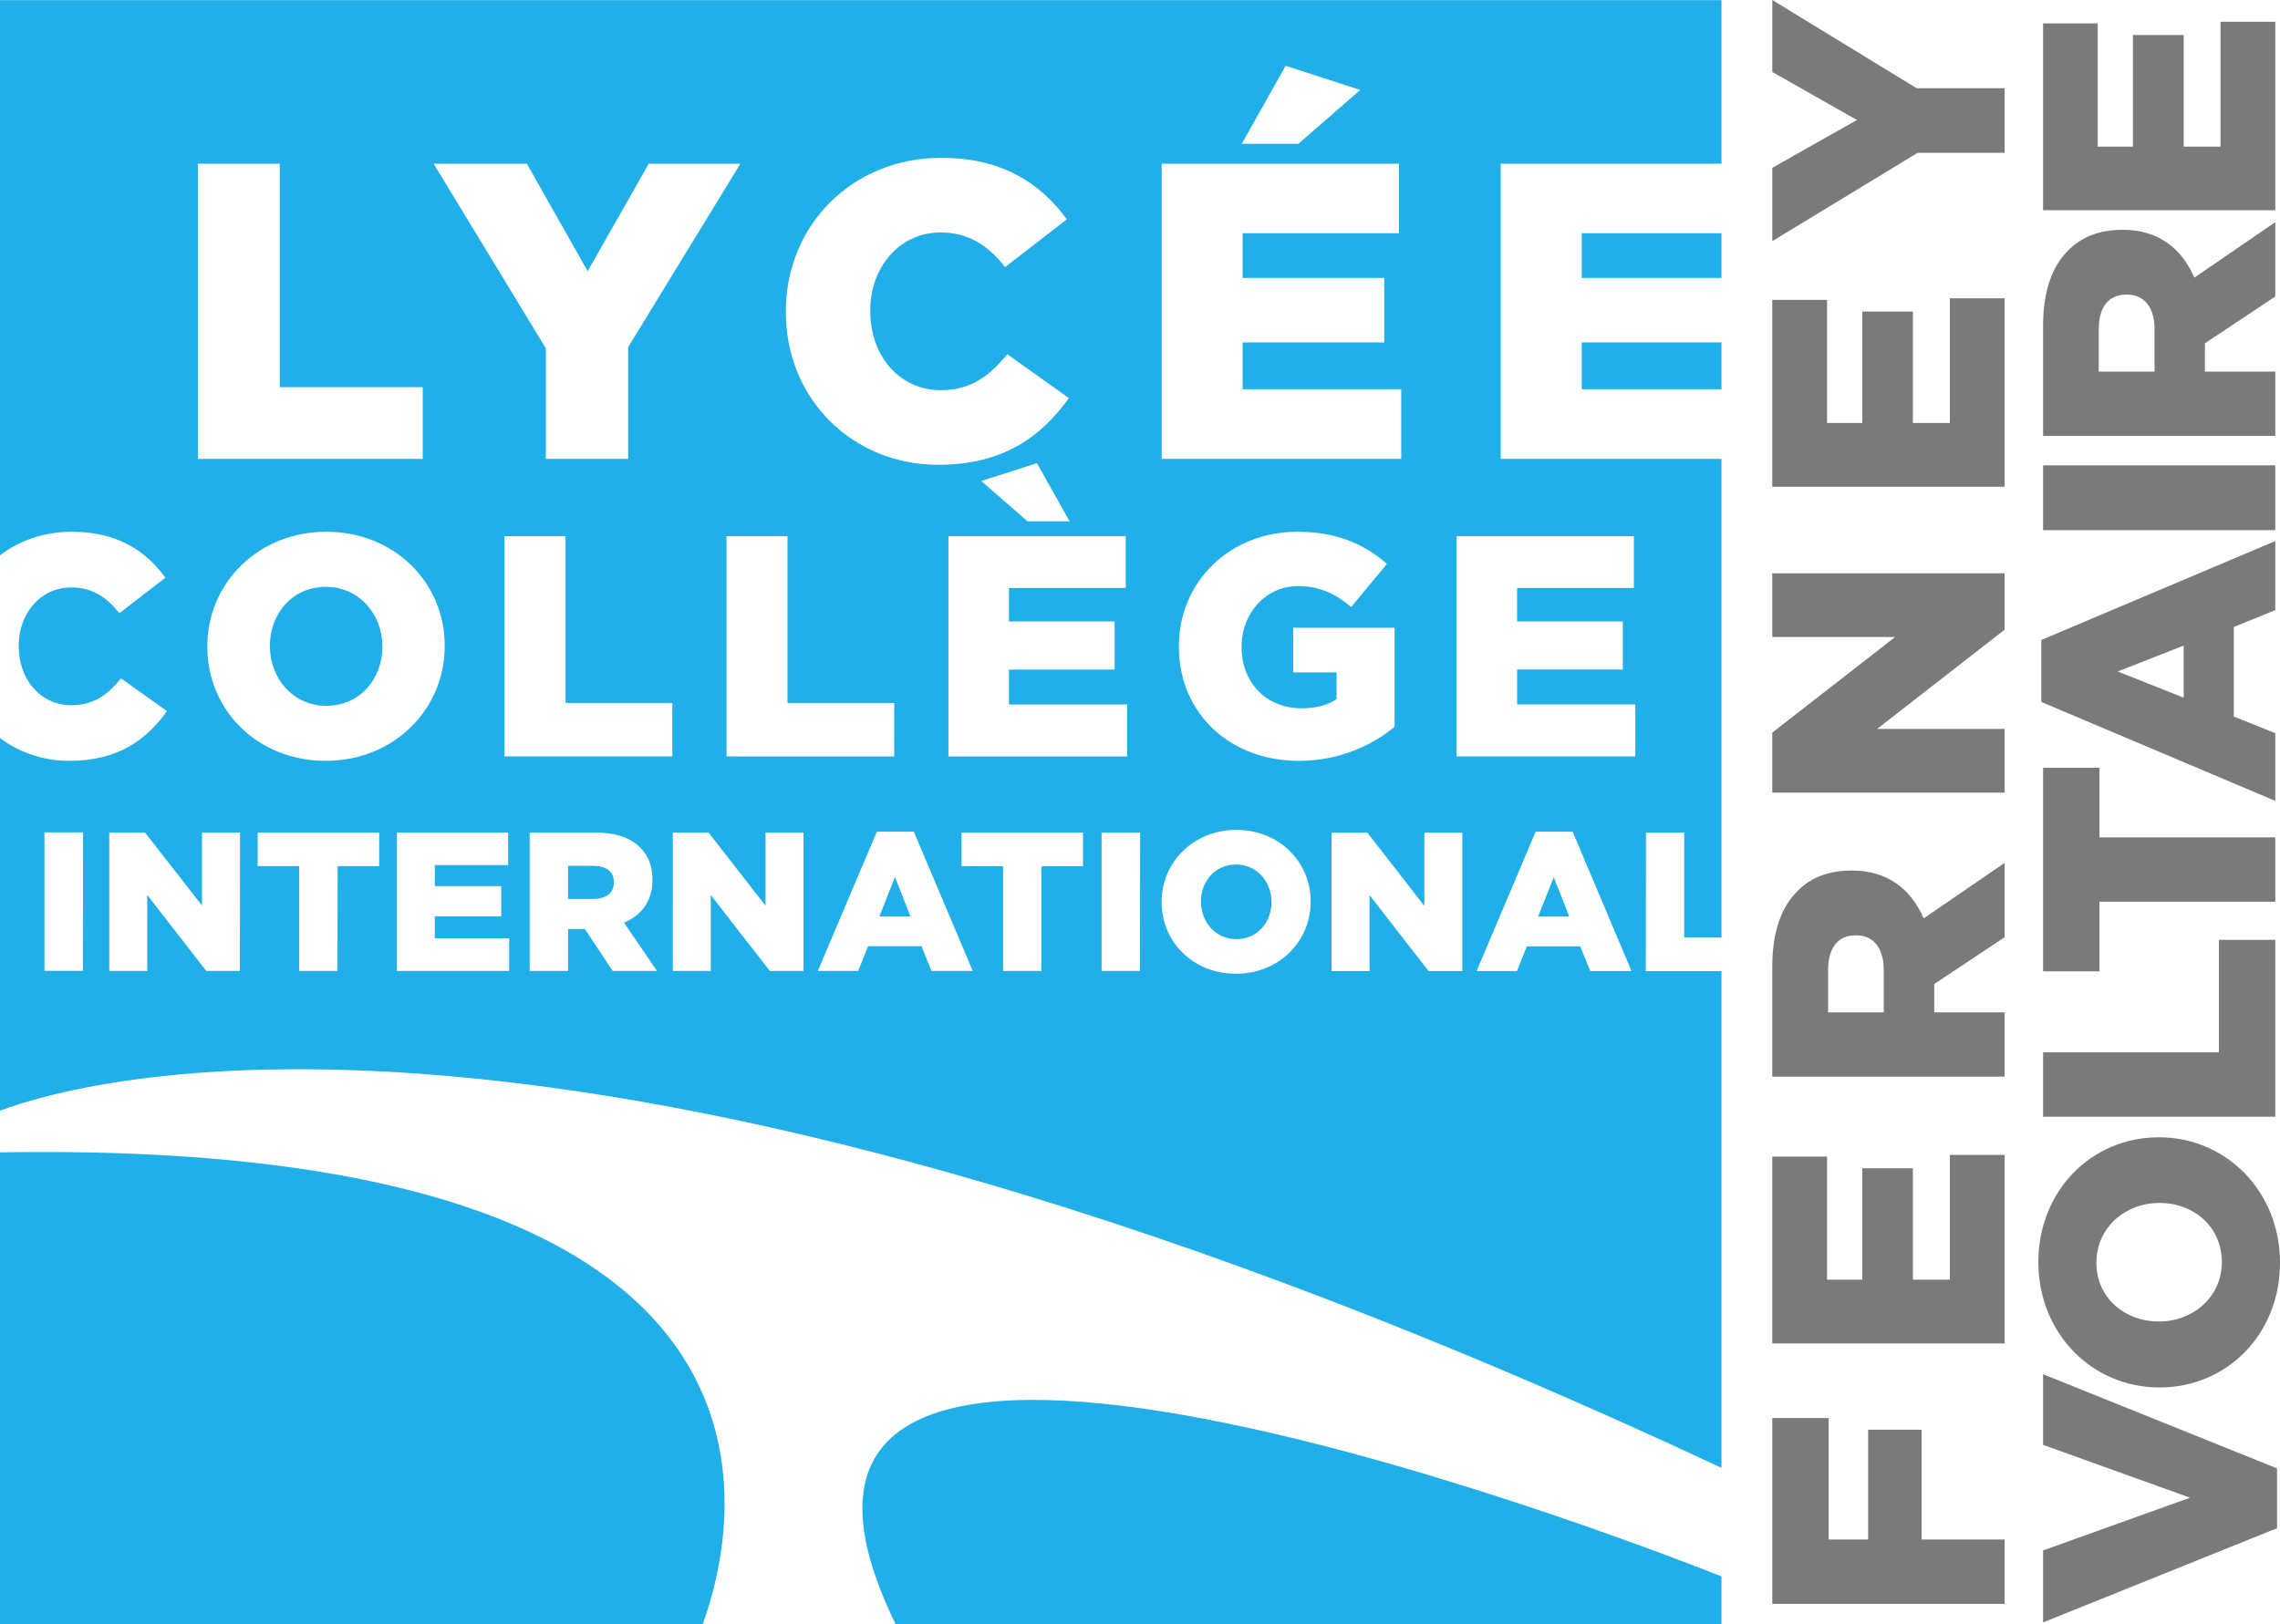 <svg xmlns="http://www.w3.org/2000/svg" width="600" height="427.537" viewBox="0 0 600 427.537"><path d="M0 303.305v124.232h184.913C194.95 399.83 216.34 299.663 0 303.305zM416.25 73.16h36.772V61.38H416.25v11.78zm0 29.295h36.772V90.132H416.25v12.322zm-90.985 125.084c-5.541 0-9.223 4.456-9.223 9.726v.117c0 5.23 3.798 9.803 9.3 9.803 5.58 0 9.261-4.456 9.261-9.726v-.077c0-5.27-3.797-9.843-9.338-9.843zM0 .038v146.126c5.115-3.914 11.625-6.2 18.91-6.2 11.857 0 19.49 4.96 24.606 12.09l-12.09 9.339c-3.294-4.147-7.13-6.782-12.671-6.782-8.099 0-13.834 6.859-13.834 15.306v.194c0 8.68 5.735 15.5 13.834 15.5 6.045 0 9.61-2.829 13.097-7.052l12.09 8.602c-5.464 7.556-12.826 13.097-25.69 13.097-6.86 0-13.215-2.208-18.252-6.006v98.076c23.87-8.913 155.58-45.26 453.022 94.006V255.593h-19.917l.039-36.425h10.075v27.59h9.803V120.783h-58.085V43.09h58.085V.039H0zm338.323 17.283l19.647 6.355-16.314 14.183h-14.88l11.547-20.538zM305.696 43.09h62.465v18.29h-41.152v11.78h37.277v16.972h-37.277v12.322h41.733v18.329h-63.046V43.09zm36.774 143.335c3.875 0 6.858-.814 9.261-2.403v-7.052H340.3v-11.741h26.698v26.078c-6.16 5.038-14.686 8.951-25.187 8.951-18.057 0-31.581-12.438-31.581-29.992v-.155c0-16.895 13.252-30.147 31.232-30.147 10.191 0 17.399 3.139 23.521 8.447l-9.416 11.354c-4.146-3.487-8.292-5.503-14.027-5.503-8.37 0-14.803 7.053-14.803 15.927v.155c0 9.377 6.55 16.08 15.733 16.08zm-49.135-22.862v12.67h-27.822v9.184h31.116v13.679h-47.042v-57.97h46.654v13.64h-30.728v8.797h27.822zm-22.94-26.35l-12.167-10.618 14.647-4.688 8.603 15.306h-11.083zm-63.588-55.296c0-22.63 17.437-40.377 40.959-40.377 15.848 0 26.078 6.665 32.976 16.197l-16.237 12.555c-4.417-5.58-9.532-9.106-16.972-9.106-10.889 0-18.522 9.183-18.522 20.537v.194c0 11.664 7.633 20.77 18.522 20.77 8.099 0 12.865-3.798 17.553-9.455l16.198 11.547c-7.324 10.114-17.205 17.554-34.41 17.554-22.203 0-40.067-16.973-40.067-40.184v-.232zm28.52 103.113v14.066H191.19v-57.97h16.042v43.904h28.094zm-96.68-141.94l16.003 28.287L170.73 43.09h24.102l-29.527 48.282v29.41h-21.66v-29.1L114.117 43.09h24.528zm-86.567 0h21.544v58.822h37.626v18.87H52.08V43.09zM21.816 255.515H11.702v-36.424h10.153l-.039 36.424zm41.307.04h-8.835L38.75 235.558v19.995h-9.998V219.13h9.416l14.996 19.22v-19.22h9.998l-.039 36.425zm-8.563-85.289v-.155c0-16.662 13.407-30.147 31.31-30.147s31.154 13.33 31.154 29.953v.194c0 16.624-13.407 30.147-31.31 30.147s-31.154-13.33-31.154-29.992zm45.22 57.698H88.853l-.039 27.59H78.74v-27.59H67.812v-8.835H99.78v8.835zm34.216 27.59H104.43V219.13h29.295v8.564h-19.297v5.541h17.476v7.944h-17.476v5.774h19.568v8.602zm27.241 0l-7.323-11.044h-4.418v11.044h-10.113V219.13h17.243c5.541 0 9.416 1.473 11.858 3.953 2.13 2.092 3.216 4.882 3.216 8.486v.116c0 5.541-2.984 9.262-7.479 11.16l8.68 12.71h-11.664zm15.694-56.458h-44.175v-57.97h16.081v43.904h28.094v14.066zm34.526 56.458h-8.874l-15.538-19.995v19.995h-9.998V219.13h9.416l14.997 19.26v-19.26h9.997v36.425zm33.674 0l-2.635-6.51h-14.067l-2.596 6.51h-10.617l15.538-36.657h9.727l15.5 36.657h-10.85zm39.873-27.55h-10.928v27.55h-10.113v-27.55l-10.928-.04v-8.835h31.969v8.874zM300 255.553h-10.114V219.13h10.153L300 255.554zm44.911-18.173c0 10.462-8.409 18.91-19.685 18.91-11.237 0-19.53-8.37-19.53-18.833v-.116c0-10.424 8.409-18.91 19.646-18.91 11.238 0 19.569 8.37 19.569 18.832v.117zm39.912 18.212h-8.873l-15.54-19.995v19.995h-9.997v-36.425h9.417l14.996 19.259v-19.259h9.997v36.425zm33.674 0l-2.635-6.51h-14.066l-2.597 6.51h-10.617l15.538-36.696h9.727l15.5 36.696h-10.85zm11.47-114.467v13.64h-30.73v8.797h27.823v12.67h-27.822v9.184h31.116v13.679h-47.042v-57.97h46.655zm-198.554 100.09h8.176l-4.069-10.384-4.107 10.385zm-130.78-70.95v-.155c0-8.37-6.045-15.655-14.919-15.655-8.796 0-14.686 7.13-14.686 15.461v.194c0 8.37 6.045 15.655 14.841 15.655 8.874 0 14.764-7.13 14.764-15.5zm304.146 70.95h8.176l-4.068-10.345-4.108 10.346zm-248.695-13.33h-6.588v8.72h6.665c3.41 0 5.386-1.667 5.386-4.302v-.116c0-2.867-2.053-4.301-5.463-4.301zm79.63 199.65h217.308v-12.631c-31-12.246-274.928-105.36-217.308 12.632z" fill="#20afe8"/><path d="M505.683 376.298h-14.066v28.908h-10.385v-31.969h-14.84v48.902h61.146v-16.933h-21.855v-28.908zm7.44-39.486h-9.726V307.48h-13.33v29.333h-9.26v-32.394H466.39v49.173h61.147v-49.6h-14.415v32.821zm-25.69-107.685h-.156c-6.045 0-10.772 1.821-14.26 5.425-4.185 4.107-6.626 10.579-6.626 19.917v28.907h61.147v-16.933h-18.522v-7.44l18.522-12.323v-19.568l-21.312 14.609c-3.255-7.595-9.455-12.594-18.794-12.594zm8.292 37.316h-14.648v-11.121c0-5.658 2.441-9.145 7.247-9.145h.155c4.456 0 7.246 3.293 7.246 9.067v11.199zM466.39 167.67h32.317l-32.317 25.148v15.81h61.147V191.85h-33.557l33.557-26.118v-14.84h-61.147v16.778zm46.732-56.342h-9.726V81.994h-13.33v29.334h-9.26V78.933H466.39v49.173h61.147v-49.6h-14.415v32.822zM466.391 0v18.949l22.281 12.632-22.28 12.594v19.297l38.245-23.25h22.901V23.211h-23.172L466.39 0zm71.26 380.29l38.673 13.91-38.672 13.873v18.949l61.573-24.8v-15.733l-61.573-24.8v18.6zm30.536-15.113h.193c17.554 0 31.62-13.95 31.62-32.82 0-18.872-14.26-33.016-31.813-33.016h-.156c-17.553 0-31.62 13.989-31.62 32.86 0 18.833 14.222 32.976 31.776 32.976zm0-48.553h.193c8.835 0 16.314 6.2 16.314 15.577 0 9.222-7.673 15.616-16.507 15.616h-.156c-8.834 0-16.352-6.2-16.352-15.46 0-9.34 7.711-15.733 16.508-15.733zm-30.535-39.641v16.933h61.108v-46.538H583.92v29.605h-46.267zm61.108-56.575h-46.267V202.08h-14.841v53.59h14.841v-18.328h46.267v-16.934zm0-27.435l-10.927-4.378v-23.56l10.927-4.456v-18.174l-61.573 26.04v16.313l61.573 26.04v-17.825zm-24.102-9.338l-17.36-6.898 17.36-6.82v13.718zm24.102-61.147h-61.108v17.05h61.108v-17.05zm0-24.684h-18.522v-7.44l18.522-12.322V58.473l-21.312 14.609c-3.216-7.595-9.417-12.594-18.755-12.594h-.194c-6.006 0-10.733 1.86-14.22 5.425-4.186 4.108-6.627 10.579-6.627 19.918v28.907h61.108V97.804zm-31.775 0H552.3V86.683c0-5.658 2.441-9.145 7.246-9.145h.194c4.456 0 7.246 3.294 7.246 9.067v11.2zm31.775-92.07h-14.415v32.86h-9.687V9.223h-13.369v29.373h-9.26V6.16h-14.377v49.174h61.108v-49.6z" fill="#7a7a7a"/></svg>